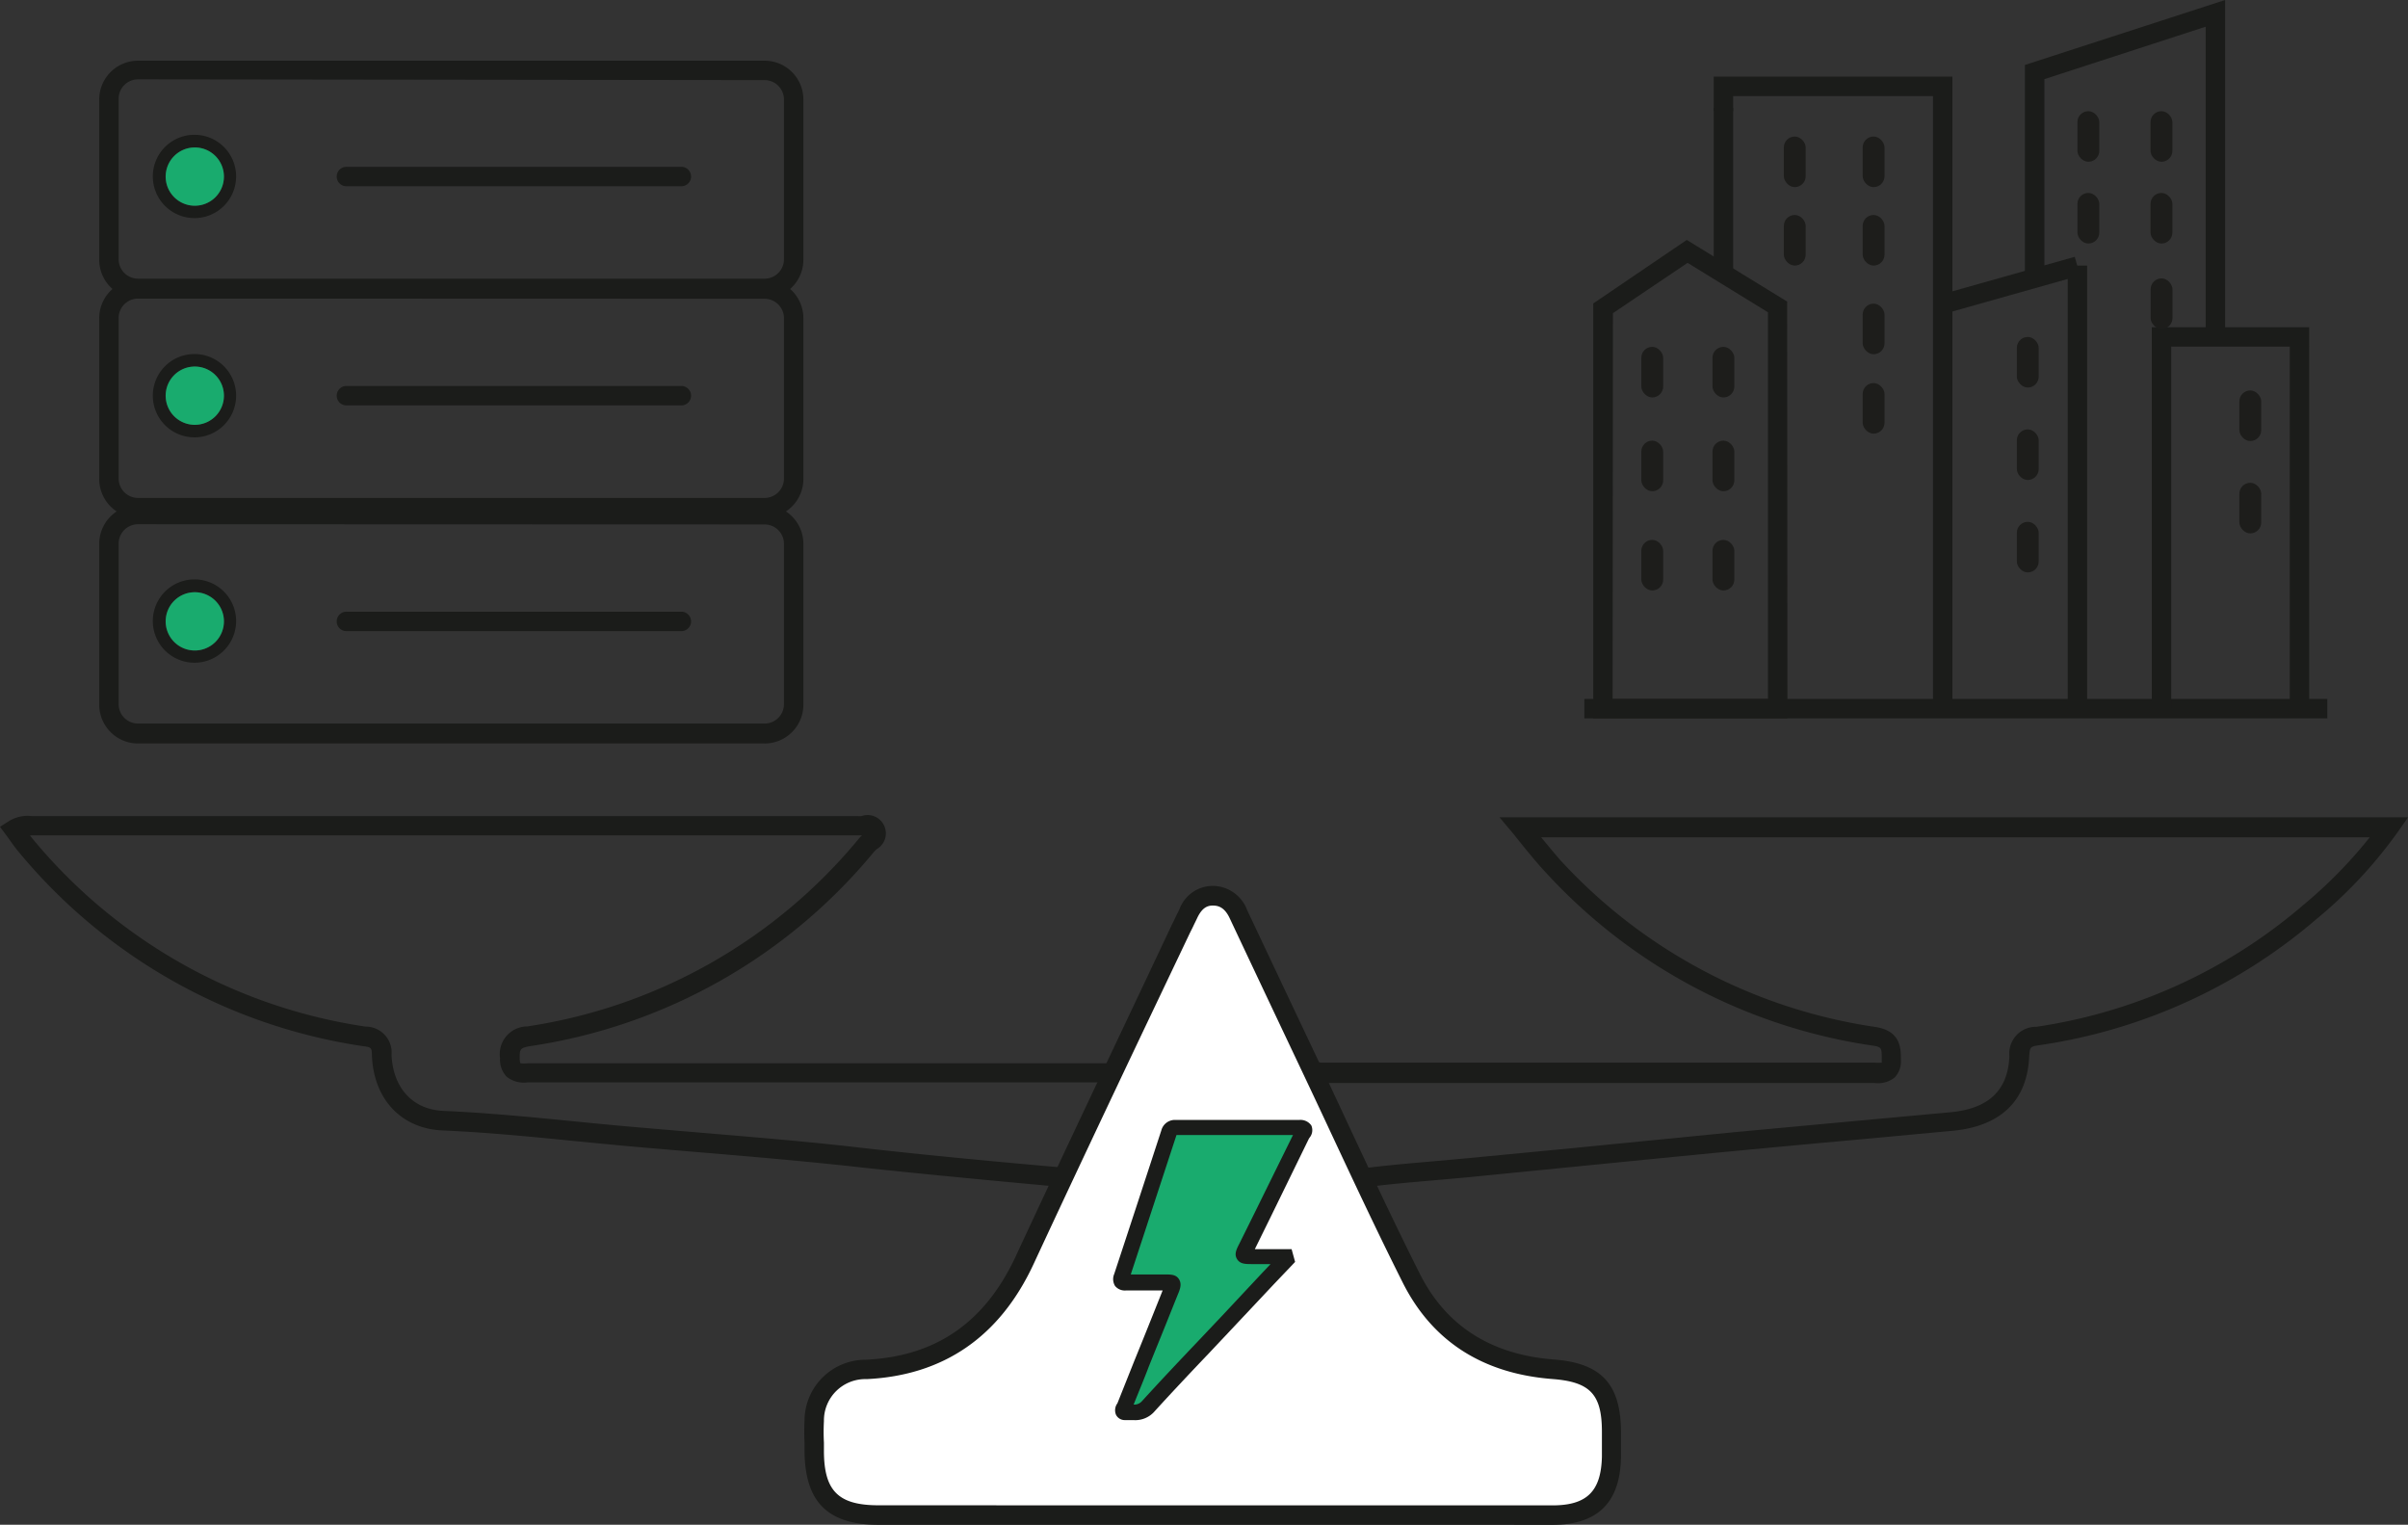 <?xml version="1.0" encoding="UTF-8"?> <svg xmlns="http://www.w3.org/2000/svg" width="168.057" height="106.398" viewBox="0 0 168.057 106.398"><rect x="0" y="0" width="168.057" height="106.398" fill="#333333" stroke="none"/><g id="Groupe_580" data-name="Groupe 580" transform="translate(2638.974 6456.25)"><g id="Calque_2" data-name="Calque 2" transform="translate(-2638.974 -6456.25)"><g id="Calque_1" data-name="Calque 1" transform="translate(0 0)"><path id="Tracé_1707" data-name="Tracé 1707" d="M660.91,388.347a2.907,2.907,0,1,1,2.907,2.886,2.907,2.907,0,0,1-2.907-2.886Zm4.96,0a2.033,2.033,0,1,0-2.033,2.033A2.033,2.033,0,0,0,665.87,388.347Z" transform="translate(-650.245 -344.989)" fill="#1b1c1a"></path><path id="Tracé_1708" data-name="Tracé 1708" d="M703.944,390.1H680.568a.678.678,0,1,1,0-1.355h23.376a.678.678,0,0,1,0,1.355Z" transform="translate(-656.365 -346.06)" fill="#1b1c1a"></path><path id="Tracé_1709" data-name="Tracé 1709" d="M701.824,394.4H658.1a2.71,2.71,0,0,1-2.71-2.71V380.47a2.71,2.71,0,0,1,2.71-2.71h43.724a2.71,2.71,0,0,1,2.71,2.71v11.2a2.71,2.71,0,0,1-2.71,2.731ZM658.1,379.1a1.355,1.355,0,0,0-1.355,1.355v11.2a1.355,1.355,0,0,0,1.355,1.355h43.724a1.355,1.355,0,0,0,1.355-1.355V380.47a1.355,1.355,0,0,0-1.355-1.355Z" transform="translate(-648.465 -342.52)" fill="#1b1c1a"></path><path id="Tracé_1710" data-name="Tracé 1710" d="M660.91,365.117a2.907,2.907,0,1,1,2.907,2.907A2.907,2.907,0,0,1,660.91,365.117Zm4.96,0a2.033,2.033,0,1,0-2.033,2.033A2.033,2.033,0,0,0,665.87,365.117Z" transform="translate(-650.245 -337.506)" fill="#1b1c1a"></path><path id="Tracé_1711" data-name="Tracé 1711" d="M703.944,366.855H680.568a.678.678,0,1,1,0-1.355h23.376a.678.678,0,0,1,0,1.355Z" transform="translate(-656.365 -338.567)" fill="#1b1c1a"></path><path id="Tracé_1712" data-name="Tracé 1712" d="M701.824,371.161H658.1a2.71,2.71,0,0,1-2.71-2.71V357.23a2.71,2.71,0,0,1,2.71-2.71h43.724a2.71,2.71,0,0,1,2.71,2.71v11.2a2.71,2.71,0,0,1-2.71,2.731Zm-43.724-15.3a1.355,1.355,0,0,0-1.355,1.355v11.2a1.355,1.355,0,0,0,1.355,1.355h43.724a1.355,1.355,0,0,0,1.355-1.355V357.23a1.355,1.355,0,0,0-1.355-1.355Z" transform="translate(-648.465 -335.026)" fill="#1b1c1a"></path><path id="Tracé_1713" data-name="Tracé 1713" d="M660.91,342.544a2.907,2.907,0,1,1,2.907,2.9A2.907,2.907,0,0,1,660.91,342.544Zm4.96,0a2.033,2.033,0,1,0-2.033,2.033A2.033,2.033,0,0,0,665.87,342.544Z" transform="translate(-650.245 -330.225)" fill="#1b1c1a"></path><path id="Tracé_1714" data-name="Tracé 1714" d="M703.944,344.285H680.568a.678.678,0,1,1,0-1.355h23.376a.678.678,0,0,1,0,1.355Z" transform="translate(-656.365 -331.289)" fill="#1b1c1a"></path><path id="Tracé_1715" data-name="Tracé 1715" d="M701.824,348.6H658.1a2.71,2.71,0,0,1-2.71-2.71V334.71A2.71,2.71,0,0,1,658.1,332h43.724a2.71,2.71,0,0,1,2.71,2.71v11.2A2.71,2.71,0,0,1,701.824,348.6ZM658.1,333.3a1.355,1.355,0,0,0-1.355,1.355v11.2a1.355,1.355,0,0,0,1.355,1.355h43.724a1.355,1.355,0,0,0,1.355-1.355V334.71a1.355,1.355,0,0,0-1.355-1.355Z" transform="translate(-648.465 -327.765)" fill="#1b1c1a"></path><path id="Tracé_1716" data-name="Tracé 1716" d="M719.587,435.659h-.278c-4.533-.42-9.222-.854-13.89-1.355-4.113-.461-8.314-.813-12.379-1.152l-3.51-.3c-1.45-.129-2.893-.271-4.343-.413-2.988-.3-6.1-.6-9.134-.732-2.866-.122-4.8-2.168-4.926-5.211,0-.569-.047-.6-.678-.678a38.506,38.506,0,0,1-24.04-13.626c-.183-.217-.345-.454-.535-.711-.081-.122-.17-.244-.271-.379l-.434-.583.617-.393a2.493,2.493,0,0,1,1.6-.352h57.648a1.851,1.851,0,0,0,.258,0,1.275,1.275,0,0,1,1.057,2.31l-.183.183A38.4,38.4,0,0,1,682.2,425.821c-.739.122-.766.21-.759.86,0,.264.047.339.054.339a2.12,2.12,0,0,0,.495,0h39.977c1.037,0,1.606,0,1.924.5s.081,1-.38,1.985l-.257.549c-.678,1.5-1.45,3.069-2.134,4.614a1.511,1.511,0,0,1-1.531.989Zm-72.324-24.535.156.2a37.2,37.2,0,0,0,23.268,13.138,1.806,1.806,0,0,1,1.809,1.965c.1,2.331,1.491,3.828,3.625,3.916,3.09.135,6.2.44,9.215.739,1.437.142,2.88.284,4.323.406l3.51.3c4.065.346,8.287.678,12.42,1.165,4.648.522,9.33.955,13.856,1.355a.927.927,0,0,0,.325,0h0a.678.678,0,0,0,.122-.217c.677-1.558,1.43-3.13,2.148-4.648l.251-.522.257-.569H682a1.917,1.917,0,0,1-1.477-.4,1.734,1.734,0,0,1-.454-1.294,1.93,1.93,0,0,1,1.9-2.209,37.145,37.145,0,0,0,23.139-13.1c.068-.081.142-.156.217-.23H647.3Z" transform="translate(-645.17 -352.826)" fill="#1b1c1a"></path><path id="Tracé_1717" data-name="Tracé 1717" d="M783.25,435.769a1.762,1.762,0,0,1-1.734-1.22c-.915-2.033-1.7-3.706-2.466-5.238a1.721,1.721,0,0,1-.2-1.687,1.687,1.687,0,0,1,1.592-.583h38.669a3.047,3.047,0,0,0,.447,0V426.8c0-.8,0-.86-.678-.955a38.486,38.486,0,0,1-22.732-12.034c-.508-.535-.969-1.1-1.5-1.741l-.833-1.037-.935-1.111h63.407l-.745,1.064a31.74,31.74,0,0,1-5.631,6.024,38.1,38.1,0,0,1-19.331,8.808c-.678.1-.678.135-.732.752-.115,3.1-1.965,4.906-5.339,5.224l-6.938.644q-4.065.366-8.192.759c-3.781.359-7.562.739-11.336,1.111l-7.514.745-2.371.21c-1.477.129-3,.257-4.479.454A3.144,3.144,0,0,1,783.25,435.769Zm-3.137-7.365.142.3c.779,1.552,1.579,3.232,2.5,5.3.183.407.244.461.745.393,1.511-.19,3.049-.325,4.54-.454l2.351-.21,7.487-.718,11.342-1.118,8.2-.759,6.932-.637c2.677-.251,4.025-1.538,4.113-3.93a1.86,1.86,0,0,1,1.884-2.033,36.791,36.791,0,0,0,18.66-8.524,32.046,32.046,0,0,0,4.608-4.7H795.786c.495.6.928,1.125,1.355,1.613a37.158,37.158,0,0,0,21.953,11.62c1.8.271,1.8,1.491,1.8,2.3a1.619,1.619,0,0,1-.433,1.226,1.857,1.857,0,0,1-1.416.386H780.432Z" transform="translate(-688.228 -352.889)" fill="#1b1c1a"></path><path id="Tracé_1718" data-name="Tracé 1718" d="M756.956,461.222H733.532c-3.171,0-4.479-1.315-4.492-4.486v-2.114a3.564,3.564,0,0,1,3.625-3.564c5.292-.251,8.863-2.893,11.071-7.65,3.578-7.7,7.237-15.381,10.841-23.037.176-.373.366-.739.542-1.111a1.83,1.83,0,0,1,1.748-1.24,1.924,1.924,0,0,1,1.741,1.274q2.432,5.17,4.885,10.34c2.385,5.034,4.682,10.116,7.189,15.089,2.033,3.991,5.475,6,9.9,6.335,2.941.23,4.065,1.355,4.065,4.35v1.762c-.041,2.785-1.314,4.065-4.126,4.065Q768.766,461.235,756.956,461.222Z" transform="translate(-672.212 -355.501)" fill="#fff"></path><path id="Tracé_1719" data-name="Tracé 1719" d="M769.965,461.564H733.2c-3.557,0-5.15-1.592-5.17-5.163v-.542a16.175,16.175,0,0,1,0-1.619,4.262,4.262,0,0,1,4.269-4.194c4.9-.23,8.334-2.6,10.489-7.257,2.541-5.468,5.163-11.01,7.7-16.37q1.585-3.347,3.164-6.7c.095-.19.19-.379.278-.569s.183-.359.264-.535a2.487,2.487,0,0,1,2.385-1.633,2.575,2.575,0,0,1,2.331,1.667q2.439,5.17,4.885,10.333,1.057,2.236,2.1,4.479c1.633,3.49,3.32,7.1,5.082,10.6,1.823,3.625,4.967,5.631,9.344,5.969,3.313.251,4.668,1.708,4.689,5.021v1.775c-.047,3.185-1.619,4.743-4.8,4.743Zm-13.341-1.355H780.23c2.412,0,3.388-.989,3.449-3.388v-1.748c0-2.615-.82-3.476-3.435-3.679-4.885-.373-8.4-2.636-10.455-6.708-1.768-3.517-3.462-7.135-5.1-10.638q-1.043-2.236-2.1-4.465-2.453-5.177-4.885-10.34c-.359-.772-.8-.881-1.145-.888s-.752.081-1.118.854c-.088.19-.183.373-.271.562s-.183.366-.271.549L751.718,427c-2.541,5.353-5.163,10.9-7.7,16.363-2.358,5.075-6.281,7.779-11.654,8.036a2.887,2.887,0,0,0-2.981,2.934,13.785,13.785,0,0,0,0,1.5v.562c0,2.812,1.01,3.808,3.815,3.808Z" transform="translate(-671.88 -355.165)" fill="#1b1c1a"></path><rect id="Rectangle_141" data-name="Rectangle 141" width="51.854" height="1.355" transform="translate(110.572 48.771)" fill="#1b1c1a"></rect><path id="Tracé_1720" data-name="Tracé 1720" d="M822.831,383.844H809.28V354.891l6.525-4.431,7.006,4.3Zm-12.2-1.355h10.841V355.508l-5.61-3.449-5.21,3.51Z" transform="translate(-698.084 -333.717)" fill="#1b1c1a"></path><rect id="Rectangle_142" data-name="Rectangle 142" width="1.355" height="11.573" transform="translate(119.604 7.514)" fill="#1b1c1a"></rect><path id="Tracé_1721" data-name="Tracé 1721" d="M838.345,377.743H836.99V335H823.045v1.057H821.69V333.64h16.655Z" transform="translate(-702.086 -328.294)" fill="#1b1c1a"></path><rect id="Rectangle_143" data-name="Rectangle 143" width="9.777" height="1.355" transform="translate(135.388 20.574) rotate(-15.75)" fill="#1b1c1a"></rect><rect id="Rectangle_144" data-name="Rectangle 144" width="1.355" height="30.917" transform="translate(144.309 18.532)" fill="#1b1c1a"></rect><path id="Tracé_1722" data-name="Tracé 1722" d="M867.711,349.262h-1.355V327.613L855.1,331.272v13.856H853.74V330.283l13.971-4.533Z" transform="translate(-712.419 -325.75)" fill="#1b1c1a"></path><path id="Tracé_1723" data-name="Tracé 1723" d="M877.793,386.065h-1.355v-25.26h-8.273v25.26H866.81V359.45h10.984Z" transform="translate(-716.634 -336.616)" fill="#1b1c1a"></path><rect id="Rectangle_145" data-name="Rectangle 145" width="1.525" height="3.53" rx="0.762" transform="translate(114.55 30.748)" fill="#1d1d1b"></rect><rect id="Rectangle_146" data-name="Rectangle 146" width="1.525" height="3.53" rx="0.762" transform="translate(119.516 30.748)" fill="#1d1d1b"></rect><rect id="Rectangle_147" data-name="Rectangle 147" width="1.525" height="3.53" rx="0.762" transform="translate(114.55 24.203)" fill="#1d1d1b"></rect><rect id="Rectangle_148" data-name="Rectangle 148" width="1.525" height="3.53" rx="0.762" transform="translate(119.516 24.203)" fill="#1d1d1b"></rect><rect id="Rectangle_149" data-name="Rectangle 149" width="1.525" height="3.53" rx="0.762" transform="translate(114.55 37.673)" fill="#1d1d1b"></rect><rect id="Rectangle_150" data-name="Rectangle 150" width="1.525" height="3.53" rx="0.762" transform="translate(119.516 37.673)" fill="#1d1d1b"></rect><rect id="Rectangle_151" data-name="Rectangle 151" width="1.525" height="3.53" rx="0.762" transform="translate(124.496 9.527)" fill="#1d1d1b"></rect><rect id="Rectangle_152" data-name="Rectangle 152" width="1.525" height="3.53" rx="0.762" transform="translate(129.998 9.527)" fill="#1d1d1b"></rect><rect id="Rectangle_153" data-name="Rectangle 153" width="1.525" height="3.53" rx="0.762" transform="translate(124.496 15.001)" fill="#1d1d1b"></rect><rect id="Rectangle_154" data-name="Rectangle 154" width="1.525" height="3.53" rx="0.762" transform="translate(129.998 15.001)" fill="#1d1d1b"></rect><rect id="Rectangle_155" data-name="Rectangle 155" width="1.525" height="3.53" rx="0.762" transform="translate(129.998 21.188)" fill="#1d1d1b"></rect><rect id="Rectangle_156" data-name="Rectangle 156" width="1.525" height="3.53" rx="0.762" transform="translate(129.998 26.73)" fill="#1d1d1b"></rect><rect id="Rectangle_157" data-name="Rectangle 157" width="1.525" height="3.53" rx="0.762" transform="translate(140.758 23.512)" fill="#1d1d1b"></rect><rect id="Rectangle_158" data-name="Rectangle 158" width="1.525" height="3.53" rx="0.762" transform="translate(140.758 29.962)" fill="#1d1d1b"></rect><rect id="Rectangle_159" data-name="Rectangle 159" width="1.525" height="3.53" rx="0.762" transform="translate(156.288 27.245)" fill="#1d1d1b"></rect><rect id="Rectangle_160" data-name="Rectangle 160" width="1.525" height="3.53" rx="0.762" transform="translate(156.288 33.689)" fill="#1d1d1b"></rect><rect id="Rectangle_161" data-name="Rectangle 161" width="1.525" height="3.53" rx="0.762" transform="translate(140.758 36.413)" fill="#1d1d1b"></rect><rect id="Rectangle_162" data-name="Rectangle 162" width="1.525" height="3.53" rx="0.762" transform="translate(150.095 19.426)" fill="#1d1d1b"></rect><rect id="Rectangle_163" data-name="Rectangle 163" width="1.525" height="3.53" rx="0.762" transform="translate(151.613 16.993) rotate(180)" fill="#1d1d1b"></rect><rect id="Rectangle_164" data-name="Rectangle 164" width="1.525" height="3.53" rx="0.762" transform="translate(146.511 16.993) rotate(180)" fill="#1d1d1b"></rect><rect id="Rectangle_165" data-name="Rectangle 165" width="1.525" height="3.53" rx="0.762" transform="translate(151.613 11.288) rotate(180)" fill="#1d1d1b"></rect><rect id="Rectangle_166" data-name="Rectangle 166" width="1.525" height="3.53" rx="0.762" transform="translate(146.511 11.288) rotate(180)" fill="#1d1d1b"></rect><g id="xhozN5" transform="translate(77.684 78.14)"><path id="Tracé_1724" data-name="Tracé 1724" d="M772.158,451.076c-1.355,1.423-2.67,2.853-4.011,4.275-1.877,1.992-3.781,3.964-5.624,5.99a1.626,1.626,0,0,1-1.579.386c-.352,0-.088-.325-.034-.461.535-1.355,1.091-2.71,1.64-4.065l1.545-3.842c.264-.678.258-.678-.42-.678h-2.656c-.345,0-.427-.088-.312-.434q1.653-5.014,3.293-10.035a.447.447,0,0,1,.495-.346h8.591c.678,0,.278.339.183.535-1.281,2.609-2.575,5.211-3.855,7.812-.325.678-.325.678.42.678h2.277Z" transform="translate(-760.091 -441.329)" fill="#19ab6e"></path><path id="Tracé_1725" data-name="Tracé 1725" d="M761.237,462.028h-.6a.678.678,0,0,1-.61-.366.813.813,0,0,1,.095-.806L761.3,457.9l.468-1.152c.508-1.253,1.009-2.514,1.511-3.767h-2.548a.881.881,0,0,1-.772-.312.908.908,0,0,1-.061-.833q1.653-5.014,3.293-10.035a.976.976,0,0,1,1-.718h8.625a.922.922,0,0,1,.84.386.82.82,0,0,1-.136.867l-.041.068q-1.355,2.778-2.71,5.549l-1.057,2.148h2.568l.244.888-1.484,1.558-2.771,2.947c-.562.6-1.132,1.2-1.694,1.8-1.294,1.355-2.636,2.778-3.923,4.194A1.782,1.782,0,0,1,761.237,462.028Zm0-1.084h0a.718.718,0,0,0,.61-.251c1.294-1.423,2.636-2.839,3.937-4.208l1.694-1.789,2.764-2.954.569-.6h-1.26c-.5,0-.86,0-1.077-.346s-.047-.677.169-1.1l1.118-2.256q1.308-2.656,2.615-5.305h-8.131c-1.071,3.266-2.128,6.5-3.191,9.73h2.365c.447,0,.793,0,1,.332s.088.678-.088,1.084c-.515,1.281-1.023,2.561-1.545,3.835l-.467,1.159c-.346.922-.725,1.809-1.077,2.7Z" transform="translate(-759.821 -441.074)" fill="#1b1c1a"></path></g><path id="Tracé_1726" data-name="Tracé 1726" d="M666.3,342.963A2.033,2.033,0,1,0,664.263,345,2.033,2.033,0,0,0,666.3,342.963Z" transform="translate(-650.671 -330.644)" fill="#19ab6e"></path><path id="Tracé_1727" data-name="Tracé 1727" d="M666.3,365.533a2.033,2.033,0,1,0-2.033,2.033A2.033,2.033,0,0,0,666.3,365.533Z" transform="translate(-650.671 -337.922)" fill="#19ab6e"></path><path id="Tracé_1728" data-name="Tracé 1728" d="M666.3,388.773a2.033,2.033,0,1,0-2.033,2.033A2.033,2.033,0,0,0,666.3,388.773Z" transform="translate(-650.671 -345.415)" fill="#19ab6e"></path></g></g></g></svg> 